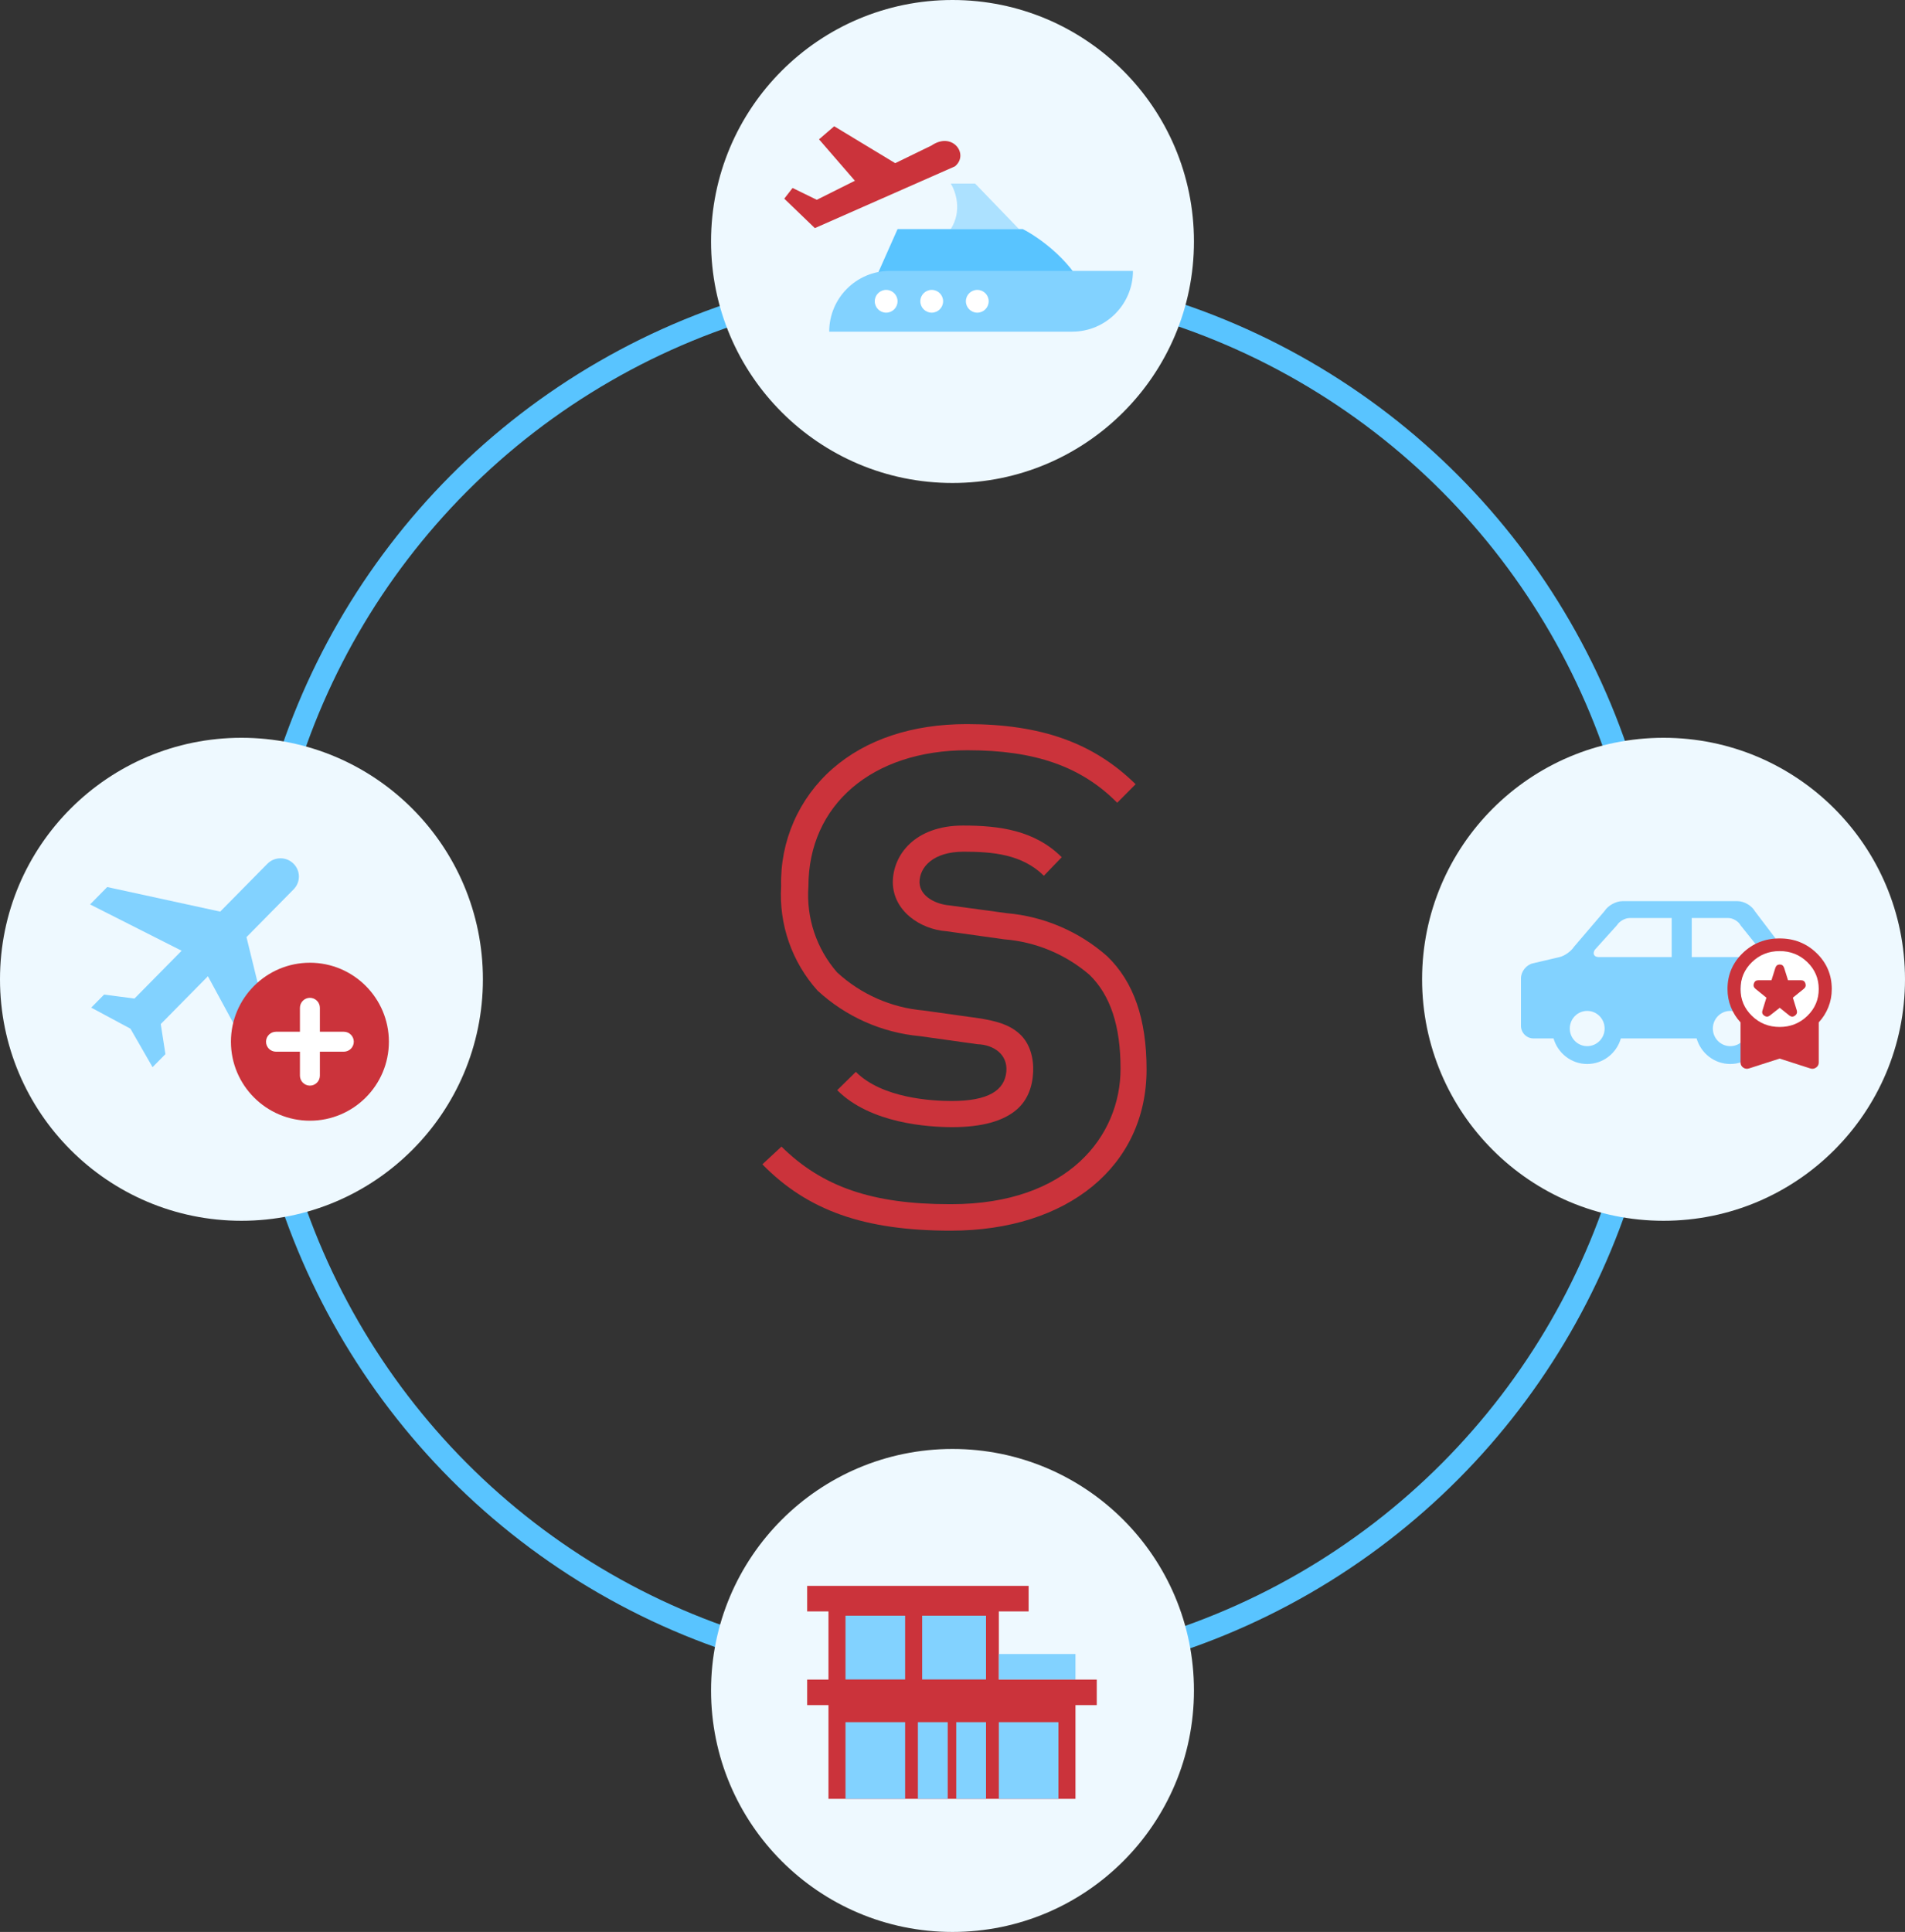 <?xml version="1.0" encoding="UTF-8"?> <svg xmlns="http://www.w3.org/2000/svg" width="501" height="508" viewBox="0 0 501 508" fill="none"><rect x="0" y="0" width="501" height="508" fill="#333333" stroke="none"/><path d="M241.948 272.458L257.087 274.577C261.287 274.709 265.07 277.225 264.657 281.784C264.206 286.765 259.843 289.505 250.305 289.505C245.036 289.505 231.986 288.778 225.082 281.844L220.177 286.659C228.927 295.44 244.188 296.379 250.456 296.379C258.208 296.379 263.931 294.804 267.473 291.685C270.229 289.26 271.534 285.816 271.712 281.875C271.878 278.209 270.878 274.357 268.17 271.882C265.248 269.213 261.69 268.501 258.026 267.825L242.886 265.705C234.406 264.973 226.408 261.448 220.146 255.683C217.46 252.602 215.411 249.02 214.117 245.143C212.823 241.266 212.309 237.171 212.607 233.094C212.607 211.656 229.351 197.273 254.453 197.273C272.167 197.273 284.339 201.513 293.817 211.081L298.661 206.206C287.579 195.335 273.832 190.4 254.241 190.4C239.858 190.4 227.746 194.457 218.965 202.118C214.577 205.954 211.089 210.711 208.75 216.05C206.41 221.388 205.277 227.177 205.43 233.003C205.126 237.987 205.815 242.981 207.457 247.696C209.1 252.411 211.663 256.752 214.999 260.467C222.417 267.322 231.89 271.536 241.948 272.458Z" fill="#CB333B"></path><path d="M264.779 240.119L249.639 238.06C246.345 237.795 241.915 235.83 241.827 232.004C241.827 228.007 245.43 223.95 253.424 223.95C261.022 223.95 268.815 224.619 274.529 230.278L279.222 225.403C272.13 218.311 262.802 217.076 253.272 217.076C240.585 217.076 234.802 224.828 234.802 232.034C234.885 239.525 242.007 244.371 248.942 244.873L264.082 246.992C272.361 247.643 280.219 250.909 286.519 256.319C292.03 261.678 294.695 269.763 294.695 280.996C294.695 298.74 280.918 316.636 250.184 316.636H249.699C229.412 316.636 216.21 312.063 205.521 301.496L200.495 306.159C212.365 318.271 227.202 323.6 250.063 323.6C280.827 323.6 301.538 306.583 301.538 281.208C301.538 267.885 298.147 258.166 291.182 251.444C283.818 244.943 274.564 240.973 264.779 240.119Z" fill="#CB333B"></path><circle cx="251" cy="257" r="184" stroke="#59C4FF" stroke-width="6"></circle><circle cx="250.5" cy="63.5" r="63.5" fill="#EEF9FF"></circle><path d="M256.447 48.265L268.002 60.248H250.028C253.109 55.455 251.312 50.262 250.028 48.265H256.447Z" fill="#ACE1FF"></path><path d="M236.049 60.247L228.06 78.221H285.975C282.78 69.139 273.327 62.455 269 60.247H236.049Z" fill="#59C4FF"></path><path d="M218.075 87.208C218.075 78.384 225.228 71.231 234.052 71.231H297.957V71.231C297.957 80.055 290.805 87.208 281.981 87.208H218.075V87.208Z" fill="#82D2FF"></path><circle cx="233.053" cy="79.22" r="2.996" fill="white"></circle><circle cx="245.035" cy="79.22" r="2.996" fill="white"></circle><circle cx="257.018" cy="79.22" r="2.996" fill="white"></circle><path fill-rule="evenodd" clip-rule="evenodd" d="M206.257 52.238L214.3 59.983L251.142 43.744C254.958 40.598 250.498 34.483 244.972 38.267L235.436 42.906L219.386 33.2L215.396 36.635L224.831 47.528L214.81 52.538L208.44 49.429L206.257 52.238Z" fill="#CB333B"></path><circle cx="250.5" cy="444.5" r="63.5" fill="#EEF9FF"></circle><rect x="217.88" y="446.12" width="64.96" height="26.88" fill="#CB333B"></rect><rect x="217.88" y="420.36" width="44.8" height="24.64" fill="#CB333B"></rect><rect x="262.68" y="452.84" width="15.68" height="20.16" fill="#82D2FF"></rect><rect x="222.36" y="452.84" width="15.68" height="20.16" fill="#82D2FF"></rect><rect x="222.36" y="424.84" width="15.68" height="16.8" fill="#82D2FF"></rect><rect x="242.52" y="424.84" width="16.8" height="16.8" fill="#82D2FF"></rect><rect x="262.68" y="434.92" width="20.16" height="6.72" fill="#82D2FF"></rect><rect x="241.4" y="452.84" width="7.84" height="20.16" fill="#82D2FF"></rect><rect x="251.48" y="452.84" width="7.84" height="20.16" fill="#82D2FF"></rect><rect x="212.28" y="441.64" width="76.16" height="6.72" fill="#CB333B"></rect><rect x="212.28" y="417" width="58.24" height="6.72" fill="#CB333B"></rect><circle cx="63.5" cy="257.5" r="63.5" fill="#EEF9FF"></circle><path d="M67.479 280.31L71.989 275.738L64.825 246.416L77.226 233.843C79.097 231.946 79.064 228.916 77.151 227.059C75.238 225.203 72.183 225.236 70.312 227.134L57.91 239.707L28.198 233.246L23.689 237.818L47.764 249.994L35.362 262.567L27.371 261.524L23.988 264.953L34.31 270.494L40.122 280.608L43.504 277.179L42.277 269.277L54.678 256.704L67.479 280.31Z" fill="#82D2FF"></path><circle cx="81.504" cy="273.918" r="15.351" fill="white"></circle><path d="M81.504 253.148C70.048 253.148 60.734 262.462 60.734 273.918C60.734 285.374 70.048 294.687 81.504 294.687C92.96 294.687 102.273 285.374 102.273 273.918C102.273 262.462 92.96 253.148 81.504 253.148ZM90.424 276.541H84.127V282.838C84.127 284.281 82.947 285.462 81.504 285.462C80.061 285.462 78.88 284.281 78.88 282.838V276.541H72.584C71.141 276.541 69.96 275.361 69.96 273.918C69.96 272.475 71.141 271.294 72.584 271.294H78.88V264.998C78.88 263.555 80.061 262.374 81.504 262.374C82.947 262.374 84.127 263.555 84.127 264.998V271.294H90.424C91.867 271.294 93.048 272.475 93.048 273.918C93.047 275.361 91.867 276.541 90.424 276.541H90.424Z" fill="#CB333B"></path><circle cx="437.5" cy="257.5" r="63.5" fill="#EEF9FF"></circle><path fill-rule="evenodd" clip-rule="evenodd" d="M473.393 250.802L471.975 250.792C470.684 250.783 469.056 249.816 468.418 248.681L461.55 239.645C460.703 238.139 458.699 236.959 456.986 236.959H426.674C424.973 236.959 422.918 238.091 421.996 239.537L413.928 248.983C413.2 250.126 411.477 251.351 410.167 251.658L403.097 253.315C401.389 253.715 400 255.482 400 257.255V269.718C400 271.557 401.48 273.053 403.298 273.053H408.569C409.687 276.932 413.23 279.776 417.422 279.776C421.614 279.776 425.157 276.932 426.275 273.053H446.195C447.312 276.932 450.856 279.776 455.048 279.776C459.239 279.776 462.783 276.932 463.901 273.053H473.389C475.208 273.053 476.687 271.557 476.687 269.718V254.158C476.687 252.321 475.209 250.816 473.393 250.802ZM417.422 275.082C414.892 275.082 412.841 273.008 412.841 270.449C412.841 267.89 414.892 265.816 417.422 265.816C419.952 265.816 422.003 267.89 422.003 270.449C422.003 273.008 419.952 275.082 417.422 275.082ZM439.643 251.661H420.452C419.246 251.661 418.774 250.81 419.402 249.77L425.248 243.284C425.876 242.244 427.375 241.393 428.58 241.393H439.643L439.643 251.661ZM455.048 275.082C452.518 275.082 450.466 273.008 450.466 270.449C450.466 267.89 452.518 265.816 455.048 265.816C457.578 265.816 459.629 267.89 459.629 270.449C459.629 273.008 457.578 275.082 455.048 275.082ZM461.728 251.661H444.914V241.393H454.554C455.76 241.393 457.213 242.271 457.785 243.344L462.88 249.711C463.452 250.784 462.934 251.661 461.728 251.661Z" fill="#82D2FF"></path><ellipse cx="468.031" cy="260.469" rx="10.283" ry="13.711" fill="white"></ellipse><path d="M460.019 280.928C459.447 281.122 458.926 281.052 458.454 280.72C457.983 280.387 457.748 279.944 457.748 279.39V268.831C456.662 267.667 455.82 266.337 455.22 264.841C454.62 263.344 454.32 261.751 454.32 260.06C454.32 256.347 455.648 253.201 458.305 250.624C460.961 248.047 464.203 246.758 468.031 246.758C471.858 246.758 475.1 248.047 477.757 250.624C480.413 253.201 481.742 256.347 481.742 260.06C481.742 261.751 481.442 263.344 480.842 264.841C480.242 266.337 479.399 267.667 478.314 268.831V279.39C478.314 279.944 478.078 280.387 477.606 280.72C477.135 281.052 476.614 281.122 476.043 280.928L468.031 278.35L460.019 280.928ZM468.031 270.037C470.887 270.037 473.315 269.067 475.315 267.127C477.314 265.187 478.314 262.831 478.314 260.06C478.314 257.289 477.314 254.933 475.315 252.993C473.315 251.054 470.887 250.084 468.031 250.084C465.174 250.084 462.746 251.054 460.747 252.993C458.747 254.933 457.748 257.289 457.748 260.06C457.748 262.831 458.747 265.187 460.747 267.127C462.746 269.067 465.174 270.037 468.031 270.037Z" fill="#CB333B"></path><path d="M468.06 264.996L465.459 267.038C464.975 267.409 464.48 267.419 463.975 267.067C463.472 266.718 463.321 266.254 463.523 265.677L464.551 262.336L461.647 259.985C461.203 259.614 461.073 259.15 461.255 258.592C461.436 258.036 461.829 257.758 462.434 257.758H465.882L466.911 254.479C467.113 253.902 467.496 253.613 468.06 253.613C468.625 253.613 469.008 253.902 469.21 254.479L470.239 257.758H473.687C474.252 257.758 474.625 258.036 474.808 258.592C474.988 259.15 474.857 259.614 474.413 259.985L471.509 262.336L472.538 265.677C472.699 266.254 472.538 266.718 472.054 267.067C471.57 267.419 471.086 267.409 470.602 267.038L468.06 264.996Z" fill="#CB333B"></path></svg> 
